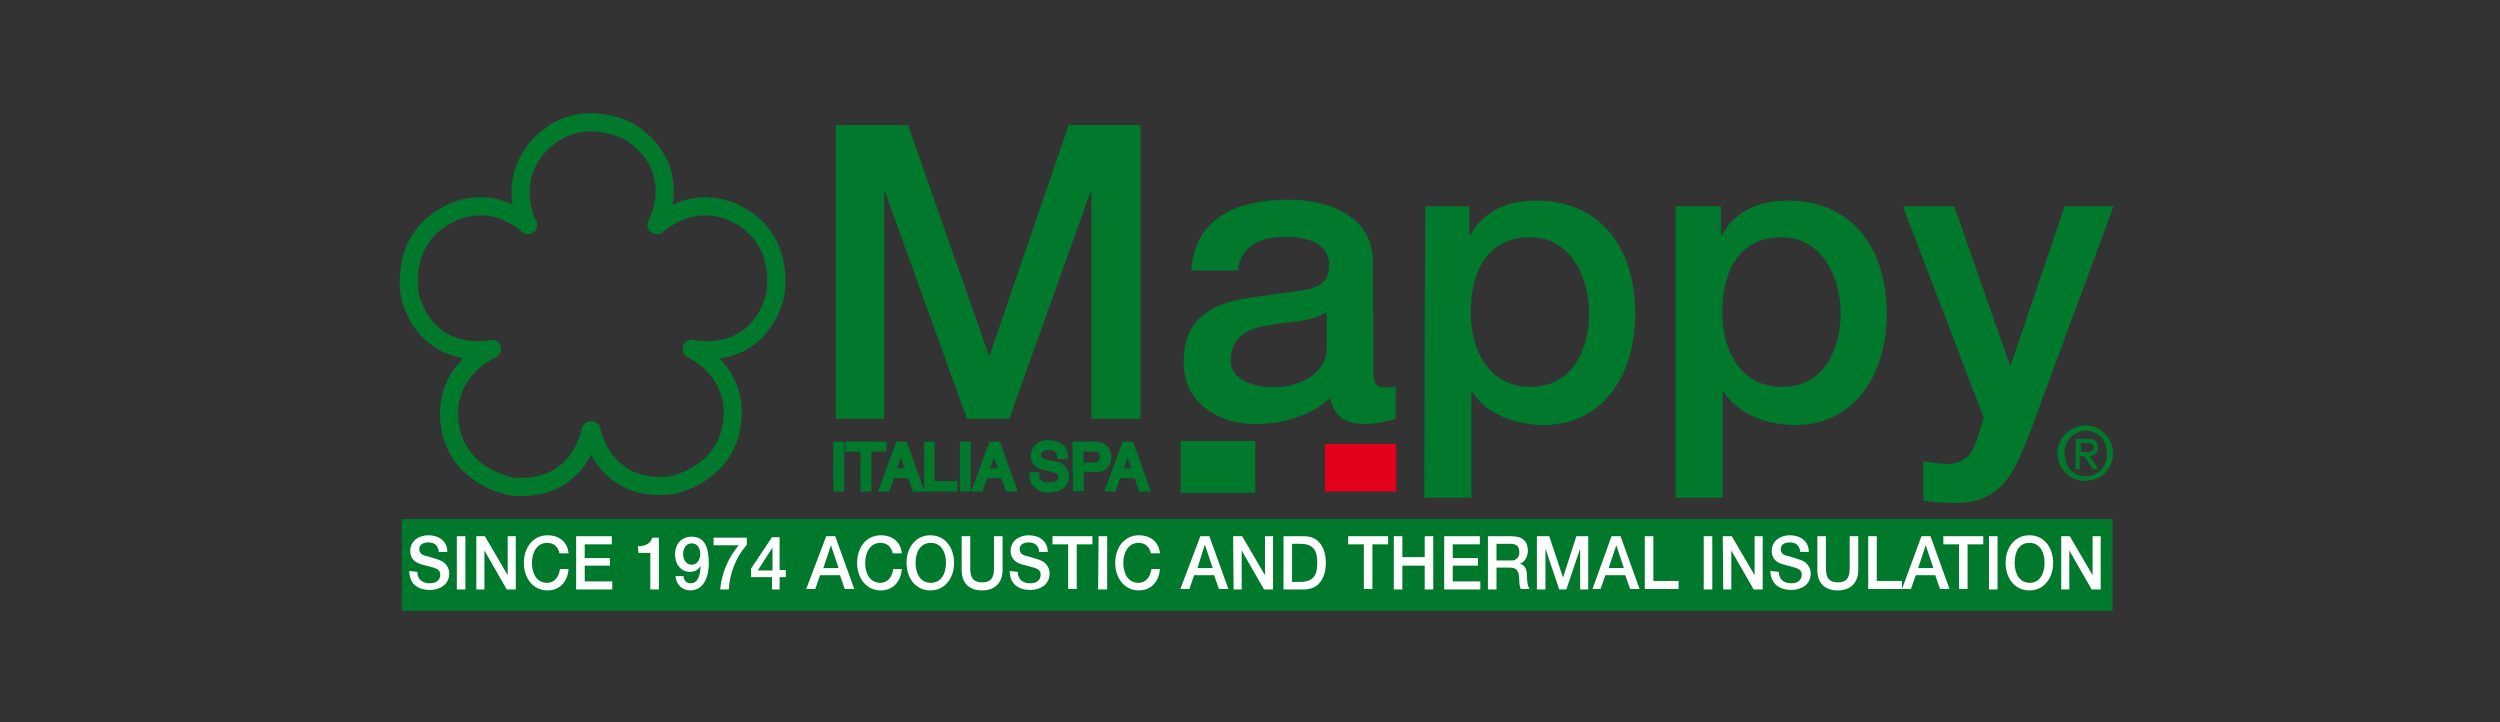 <?xml version="1.0" encoding="utf-8"?>
<!-- Generator: Adobe Illustrator 26.0.2, SVG Export Plug-In . SVG Version: 6.00 Build 0)  -->
<svg version="1.1" id="Livello_1" xmlns="http://www.w3.org/2000/svg" xmlns:xlink="http://www.w3.org/1999/xlink" x="0px" y="0px"
	 viewBox="0 0 525.9 151.9" style="enable-background:new 0 0 525.9 151.9;" xml:space="preserve">
<rect x="0" y="0" width="525.9" height="151.9" fill="#333333" stroke="none"/>
<style type="text/css">
	.st0{fill:#00792C;}
	.st1{fill:none;stroke:#00792C;stroke-width:0.99;}
	.st2{clip-path:url(#SVGID_00000018238980516379458350000017945897611888736957_);}
	.st3{fill:none;stroke:#00792C;stroke-width:3.82;stroke-linecap:round;}
	.st4{fill:none;stroke:#00792C;stroke-width:3.82;stroke-linecap:round;stroke-linejoin:round;}
	.st5{fill:#00792C;stroke:#00792C;stroke-width:0.69;}
	.st6{fill:#E2001A;}
	.st7{fill:#FFFFFF;}
</style>
<rect x="84.5" y="109.2" class="st0" width="359.9" height="19.3"/>
<rect x="175.8" y="93.4" class="st0" width="1.3" height="9.5"/>
<rect x="175.8" y="93.4" class="st1" width="1.3" height="9.5"/>
<polygon class="st0" points="186,93.4 186,94.5 182.8,94.5 182.8,102.9 181.5,102.9 181.5,94.5 178.3,94.5 178.3,93.4 "/>
<polygon class="st1" points="186,93.4 186,94.5 182.8,94.5 182.8,102.9 181.5,102.9 181.5,94.5 178.3,94.5 178.3,93.4 "/>
<path class="st0" d="M188.9,93.4h1.5l3.4,9.5h-1.4l-1-2.8h-3.7l-1,2.8h-1.3L188.9,93.4z M191,99l-1.5-4.2L188,99H191z"/>
<path class="st1" d="M188.9,93.4h1.5l3.4,9.5h-1.4l-1-2.8h-3.7l-1,2.8h-1.3L188.9,93.4z M191,99l-1.5-4.2L188,99H191z"/>
<polygon class="st0" points="194.9,93.4 196.1,93.4 196.1,101.7 200.9,101.7 200.9,102.9 194.9,102.9 "/>
<polygon class="st1" points="194.9,93.4 196.1,93.4 196.1,101.7 200.9,101.7 200.9,102.9 194.9,102.9 "/>
<rect x="202.4" y="93.4" class="st0" width="1.3" height="9.5"/>
<rect x="202.4" y="93.4" class="st1" width="1.3" height="9.5"/>
<path class="st0" d="M208.5,93.4h1.5l3.4,9.5h-1.4l-1-2.8h-3.7l-1,2.8h-1.3L208.5,93.4z M210.6,99l-1.5-4.2l-1.5,4.2H210.6z"/>
<path class="st1" d="M208.5,93.4h1.5l3.4,9.5h-1.4l-1-2.8h-3.7l-1,2.8h-1.3L208.5,93.4z M210.6,99l-1.5-4.2l-1.5,4.2H210.6z"/>
<g>
	<defs>
		<rect id="SVGID_1_" x="76.5" y="5" width="383.1" height="115"/>
	</defs>
	<clipPath id="SVGID_00000108997451616696640470000004094195249164046777_">
		<use xlink:href="#SVGID_1_"  style="overflow:visible;"/>
	</clipPath>
	<g style="clip-path:url(#SVGID_00000108997451616696640470000004094195249164046777_);">
		<path class="st0" d="M218.1,99.8c0,0.5,0.1,0.9,0.4,1.3c0.5,0.7,1.3,1,2.2,0.9c0.4,0,0.9-0.1,1.3-0.2c0.7-0.2,1.1-0.8,1.1-1.4
			c0-0.4-0.1-0.8-0.5-1.1c-0.5-0.3-1-0.5-1.5-0.6l-1.2-0.3c-0.6-0.1-1.2-0.3-1.7-0.6c-0.6-0.4-0.9-1.1-0.9-1.8
			c0-0.8,0.3-1.6,0.9-2.1c0.7-0.6,1.5-0.9,2.4-0.8c0.9,0,1.7,0.2,2.5,0.7c0.7,0.5,1.1,1.4,1,2.3h-1.2c0-0.4-0.2-0.8-0.4-1.2
			c-0.5-0.5-1.2-0.8-1.9-0.7c-0.6-0.1-1.1,0.1-1.6,0.5c-0.3,0.3-0.5,0.7-0.5,1.1c0,0.4,0.2,0.8,0.6,1c0.5,0.2,1.1,0.4,1.7,0.5
			l1.3,0.3c0.5,0.1,1,0.3,1.4,0.6c0.6,0.5,0.9,1.2,0.9,1.9c0.1,0.9-0.4,1.8-1.1,2.3c-0.8,0.5-1.7,0.7-2.6,0.7c-1,0.1-2-0.3-2.7-0.9
			c-0.7-0.6-1-1.5-1-2.4L218.1,99.8z"/>
		<path class="st1" d="M218.1,99.8c0,0.5,0.1,0.9,0.4,1.3c0.5,0.7,1.3,1,2.2,0.9c0.4,0,0.9-0.1,1.3-0.2c0.7-0.2,1.1-0.8,1.1-1.4
			c0-0.4-0.1-0.8-0.5-1.1c-0.5-0.3-1-0.5-1.5-0.6l-1.2-0.3c-0.6-0.1-1.2-0.3-1.7-0.6c-0.6-0.4-0.9-1.1-0.9-1.8
			c0-0.8,0.3-1.6,0.9-2.1c0.7-0.6,1.5-0.9,2.4-0.8c0.9,0,1.7,0.2,2.5,0.7c0.7,0.5,1.1,1.4,1,2.3h-1.2c0-0.4-0.2-0.8-0.4-1.2
			c-0.5-0.5-1.2-0.8-1.9-0.7c-0.6-0.1-1.1,0.1-1.6,0.5c-0.3,0.3-0.5,0.7-0.5,1.1c0,0.4,0.2,0.8,0.6,1c0.5,0.2,1.1,0.4,1.7,0.5
			l1.3,0.3c0.5,0.1,1,0.3,1.4,0.6c0.6,0.5,0.9,1.2,0.9,1.9c0.1,0.9-0.4,1.8-1.1,2.3c-0.8,0.5-1.7,0.7-2.6,0.7c-1,0.1-2-0.3-2.7-0.9
			c-0.7-0.6-1-1.5-1-2.4L218.1,99.8z"/>
		<path class="st0" d="M226.1,93.4h4.3c0.7,0,1.5,0.2,2.1,0.7c0.5,0.5,0.8,1.3,0.8,2c0,0.7-0.2,1.4-0.7,1.9
			c-0.5,0.6-1.3,0.9-2.1,0.8h-3v4h-1.3L226.1,93.4z M231.1,94.7c-0.4-0.1-0.8-0.2-1.2-0.2h-2.5v3.3h2.5c0.5,0,1-0.1,1.4-0.4
			c0.4-0.3,0.6-0.8,0.5-1.3C232,95.5,231.7,94.9,231.1,94.7"/>
		<path class="st1" d="M226.1,93.4h4.3c0.7,0,1.5,0.2,2.1,0.7c0.5,0.5,0.8,1.3,0.8,2c0,0.7-0.2,1.4-0.7,1.9
			c-0.5,0.6-1.3,0.9-2.1,0.8h-3v4h-1.3L226.1,93.4z M231.1,94.7c-0.4-0.1-0.8-0.2-1.2-0.2h-2.5v3.3h2.5c0.5,0,1-0.1,1.4-0.4
			c0.4-0.3,0.6-0.8,0.5-1.3C232,95.5,231.7,94.9,231.1,94.7L231.1,94.7z"/>
		<path class="st0" d="M236.5,93.4h1.5l3.4,9.5H240l-1-2.8h-3.7l-1,2.8h-1.3L236.5,93.4z M238.7,99l-1.5-4.2l-1.5,4.2H238.7z"/>
		<path class="st1" d="M236.5,93.4h1.5l3.4,9.5H240l-1-2.8h-3.7l-1,2.8h-1.3L236.5,93.4z M238.7,99l-1.5-4.2l-1.5,4.2H238.7z"/>
		<path class="st3" d="M138.1,47.3c0,0,6.5-11.7-5.7-19.6c0,0-9.7-5.4-17.7,1.7c-6.4,5.6-5.9,12.9-3.7,17.9"/>
		<path class="st3" d="M145.8,73.4c0,0,13.1,3,17.2-10.9c0,0,2.5-10.8-6.5-16.6c-7.2-4.6-14.1-2.1-18.2,1.4"/>
		<path class="st3" d="M103.5,73.4c0,0-13.1,3-17.2-10.9c0,0-2.5-10.8,6.6-16.6c7.2-4.6,14.1-2.1,18.2,1.4"/>
		<path class="st3" d="M124.2,90.7c0,0-2.4,13.2-16.8,11.6c0,0-11-2-12.7-12.5c-1.4-8.4,3.6-13.7,8.4-16.2"/>
		<path class="st4" d="M124.4,90.5c0,0,2.4,13.2,16.8,11.6c0,0,11-2,12.7-12.5c1.4-8.4-3.6-13.7-8.4-16.2"/>
		<polygon class="st0" points="175.8,26.3 191,26.3 208,74.7 208.2,74.7 224.8,26.3 239.9,26.3 239.9,88.1 229.6,88.1 229.6,40.4 
			229.4,40.4 212.3,88.1 203.4,88.1 186.2,40.4 186,40.4 186,88.1 175.8,88.1 		"/>
		<path class="st0" d="M288.9,78.1c0,2.4,0.5,3.4,2.3,3.4h1c0.5,0,0.9-0.1,1.4-0.2v6.8c-2,0.6-4.1,1-6.2,1.1c-4.1,0-6.8-1.4-7.6-5.5
			c-3.9,3.8-10.2,5.5-15.5,5.5c-8,0-15.3-4.3-15.3-13.1c0-11.2,8.9-13,17.2-13.9c7.2-1.4,13.4-0.4,13.4-6.3c0-5.2-5.4-6.1-9.3-6.1
			c-5.5,0-9.4,2.2-9.9,7.1h-9.8c0.7-11.5,10.4-14.9,20.3-14.9c8.7,0,17.9,3.5,17.9,13L288.9,78.1z M279,65.7c-3,2-7.7,1.9-12.1,2.7
			c-4.2,0.7-8,2.2-8,7.4c0,4.5,5.6,5.7,9.1,5.7c4.3,0,11.1-2.2,11.1-8.5V65.7z"/>
		<path class="st0" d="M299.8,43.4h9.3v6.1h0.2c2.7-5.2,8-7.3,13.8-7.3c14.1,0,20.9,10.6,20.9,23.8c0,12.1-6.2,23.4-19.3,23.4
			c-5.7,0-11.9-2.1-15-7h-0.2v22.3h-9.9L299.8,43.4z M321.9,49.9c-8.3,0-12.5,6.2-12.5,15.8c0,9,4.6,15.7,12.5,15.7
			c9,0,12.4-8,12.4-15.7C334.2,57.7,330,49.9,321.9,49.9"/>
		<path class="st0" d="M352.7,43.4h9.3v6.1h0.2c2.8-5.2,8-7.3,13.8-7.3c14.1,0,20.9,10.6,20.9,23.8c0,12.1-6.2,23.4-19.3,23.4
			c-5.7,0-11.9-2.1-15-7h-0.2v22.3h-9.9V43.4z M374.8,49.9c-8.3,0-12.5,6.2-12.5,15.8c0,9,4.6,15.7,12.5,15.7c9,0,12.4-8,12.4-15.7
			C387.1,57.7,382.9,49.9,374.8,49.9"/>
		<path class="st0" d="M400.3,43.4h10.8l11.7,33.4h0.2l11.3-33.4h10.3l-17.4,47.1c-3.2,8-5.5,15.3-15.8,15.3c-2.3,0-4.6-0.2-6.8-0.5
			V97c1.5,0.3,3.1,0.5,4.7,0.6c4.5,0,5.8-2.4,6.9-6.2l1.1-3.5L400.3,43.4z"/>
		<path class="st0" d="M438.8,101.2c-3.2,0.1-5.9-2.5-6-5.7c-0.1-3.2,2.5-5.9,5.7-6c3.2-0.1,5.9,2.5,6,5.7c0,0,0,0.1,0,0.1
			c0.1,3.1-2.3,5.7-5.4,5.8C439,101.2,438.9,101.2,438.8,101.2 M438.8,90.6c-2.5,0-4.5,2-4.5,4.8c0,2.7,1.7,4.8,4.5,4.8
			c2.5,0,4.4-2,4.4-4.8C443.3,92.6,441.3,90.6,438.8,90.6 M437.7,98.7h-1.1v-6.4h2.4c1.6,0,2.3,0.5,2.3,1.8c0.1,0.9-0.6,1.7-1.6,1.8
			c0,0-0.1,0-0.1,0l1.8,2.8h-1.2l-1.7-2.7h-1V98.7z M438.9,95.1c0.8,0,1.5-0.1,1.5-1c0-0.8-0.8-0.9-1.4-0.9h-1.3v1.9L438.9,95.1z"/>
	</g>
</g>
<rect x="248.7" y="93.1" class="st5" width="15" height="10.2"/>
<rect x="278.7" y="93.4" class="st6" width="15" height="10"/>
<path class="st7" d="M87.8,120.3c0,1.7,1.2,2.4,2.6,2.4c1.6,0,2.2-0.9,2.2-1.7c0.1-0.6-0.3-1.2-0.9-1.4c-0.7-0.3-1.7-0.5-3.1-0.9
	c-1.8-0.5-2.3-1.7-2.3-2.8c0-2.2,1.9-3.3,3.8-3.3c2.2,0,4,1.2,4,3.5h-1.8c-0.1-1.4-1-2-2.2-2c-0.8,0-1.9,0.3-1.9,1.4
	c0,0.8,0.5,1.2,1.2,1.4c0.2,0,2.5,0.7,3,0.9c1.2,0.4,2.1,1.5,2.1,2.8c0,2.5-2.1,3.5-4.1,3.5c-2.4,0-4.3-1.2-4.3-4L87.8,120.3z"/>
<path class="st7" d="M96.1,112.8h1.8V124h-1.8V112.8z"/>
<path class="st7" d="M100.1,112.8h1.9l4.8,8.2l0,0v-8.2h1.7V124h-1.9l-4.7-8.2h0v8.2h-1.7V112.8z"/>
<path class="st7" d="M117.7,116.4c-0.3-1.3-1.1-2.2-2.6-2.2c-2.2,0-3.2,2.1-3.2,4.2s0.9,4.2,3.2,4.2c1.6,0,2.5-1.3,2.7-2.9h1.8
	c-0.2,2.7-1.9,4.5-4.4,4.5c-3.1,0-5-2.6-5-5.8s1.9-5.8,5-5.8c2.4,0,4.2,1.4,4.4,3.8L117.7,116.4z"/>
<path class="st7" d="M121.2,112.8h7.5v1.7h-5.7v2.9h5.3v1.6h-5.3v3.3h5.8v1.7h-7.6V112.8z"/>
<path class="st7" d="M134.2,114.9c1.4,0,2.7-0.5,3-1.8h1.4V124h-1.8v-7.7h-2.5L134.2,114.9z"/>
<path class="st7" d="M143.8,121.2c0,0.8,0.6,1.5,1.4,1.5c0,0,0,0,0.1,0c1.8,0,2-2.3,2.1-3.7l0,0c-0.4,0.8-1.3,1.3-2.2,1.3
	c-1.9,0-3.2-1.5-3.2-3.7c0-2.1,1.3-3.7,3.5-3.7c2.9,0,3.6,2.5,3.6,5.7c0,2.6-1,5.6-3.9,5.6c-1.7,0-3-1.3-3.1-3L143.8,121.2z
	 M143.7,116.5c0,1.2,0.6,2.3,1.8,2.3s1.8-1.1,1.8-2.3s-0.6-2.2-1.8-2.2S143.7,115.4,143.7,116.5L143.7,116.5z"/>
<path class="st7" d="M150.1,113.1h7v1.5c-2.3,2.6-3.6,6-3.8,9.4h-1.8c0.3-3.4,1.7-6.7,3.9-9.3h-5.3V113.1z"/>
<path class="st7" d="M165.4,121.4H164v2.6h-1.6v-2.6h-4.4v-1.8l4.4-6.6h1.6v6.9h1.3V121.4z M159.4,120h3.1v-4.8l0,0L159.4,120z"/>
<path class="st7" d="M173.8,112.8h1.9l4,11.1h-2l-1-2.9h-4.2l-1,2.9h-1.9L173.8,112.8z M173.2,119.5h3.2l-1.6-4.8h0L173.2,119.5z"/>
<path class="st7" d="M187.8,116.4c-0.3-1.3-1.1-2.2-2.6-2.2c-2.2,0-3.2,2.1-3.2,4.2s0.9,4.2,3.2,4.2c1.6,0,2.5-1.3,2.7-2.9h1.8
	c-0.2,2.7-1.9,4.5-4.4,4.5c-3.1,0-5-2.6-5-5.8s1.9-5.8,5-5.8c2.4,0,4.2,1.4,4.4,3.8L187.8,116.4z"/>
<path class="st7" d="M200.7,118.4c0,3.2-1.9,5.8-5,5.8c-3.1,0-5-2.6-5-5.8c0-3.2,1.9-5.8,5-5.8C198.8,112.6,200.7,115.2,200.7,118.4
	z M192.6,118.4c0,2.1,0.9,4.2,3.2,4.2s3.2-2.1,3.2-4.2s-0.9-4.2-3.2-4.2S192.6,116.3,192.6,118.4z"/>
<path class="st7" d="M202.3,112.8h1.8v6.5c0,1.5,0.1,3.2,2.5,3.2s2.5-1.7,2.5-3.2v-6.5h1.8v7.1c0,2.8-1.7,4.3-4.3,4.3
	s-4.3-1.4-4.3-4.3V112.8z"/>
<path class="st7" d="M214.1,120.3c0,1.7,1.2,2.4,2.6,2.4c1.6,0,2.2-0.9,2.2-1.7c0.1-0.6-0.3-1.2-0.9-1.4c-0.7-0.3-1.7-0.5-3.1-0.9
	c-1.8-0.5-2.3-1.7-2.3-2.8c0-2.2,1.9-3.3,3.8-3.3c2.2,0,4,1.2,4,3.5h-1.8c-0.1-1.4-1-2-2.2-2c-0.8,0-1.9,0.3-1.9,1.4
	c0,0.8,0.5,1.2,1.2,1.4c0.2,0,2.5,0.7,3,0.9c1.2,0.4,2.1,1.5,2.1,2.8c0,2.5-2.1,3.5-4.1,3.5c-2.4,0-4.3-1.2-4.3-4L214.1,120.3z"/>
<path class="st7" d="M221.4,112.8h8.4v1.7h-3.3v9.4h-1.8v-9.4h-3.3V112.8z"/>
<path class="st7" d="M231.1,112.8h1.8V124H231L231.1,112.8z"/>
<path class="st7" d="M242.1,116.4c-0.3-1.3-1.1-2.2-2.6-2.2c-2.2,0-3.2,2.1-3.2,4.2s0.9,4.2,3.2,4.2c1.6,0,2.5-1.3,2.7-2.9h1.8
	c-0.2,2.7-1.9,4.5-4.4,4.5c-3.1,0-5-2.6-5-5.8s1.9-5.8,5-5.8c2.4,0,4.2,1.4,4.4,3.8L242.1,116.4z"/>
<path class="st7" d="M252.5,112.8h1.9l4,11.1h-2l-1-2.9h-4.2l-1,2.9h-1.9L252.5,112.8z M251.9,119.5h3.2l-1.6-4.8h-0.1L251.9,119.5z
	"/>
<path class="st7" d="M259.4,112.8h1.9l4.8,8.2l0,0v-8.2h1.7V124h-1.9l-4.7-8.2h0v8.2h-1.7L259.4,112.8z"/>
<path class="st7" d="M270,112.8h4.3c3.2,0,4.6,2.5,4.6,5.6c0,3.1-1.4,5.6-4.6,5.6H270V112.8z M271.8,122.4h1.8c2.9,0,3.5-1.7,3.5-4
	s-0.6-4-3.5-4h-1.8V122.4z"/>
<path class="st7" d="M283.6,112.8h8.4v1.7h-3.3v9.4h-1.8v-9.4h-3.3V112.8z"/>
<path class="st7" d="M293.2,112.8h1.8v4.4h4.7v-4.4h1.8V124h-1.8v-5H295v5h-1.8L293.2,112.8z"/>
<path class="st7" d="M303.8,112.8h7.5v1.7h-5.7v2.9h5.3v1.6h-5.3v3.3h5.8v1.7h-7.6V112.8z"/>
<path class="st7" d="M313,112.8h5c2.3,0,3.4,1.1,3.4,3c0,2.1-1.4,2.7-1.7,2.8l0,0c0.6,0.1,1.5,0.6,1.5,2.4c0,1.3,0.2,2.5,0.6,2.9
	h-1.9c-0.2-0.5-0.3-1.1-0.3-1.6c0-2.1-0.4-2.9-2.1-2.9h-2.7v4.6H313V112.8z M314.8,117.9h3c0.9,0.1,1.7-0.5,1.8-1.4
	c0-0.1,0-0.3,0-0.4c0-1.4-0.9-1.7-1.8-1.7h-3L314.8,117.9z"/>
<path class="st7" d="M323.3,112.8h2.6l2.9,8.7l0,0l2.8-8.7h2.5V124h-1.7v-8.6l0,0l-2.9,8.6h-1.5l-2.9-8.6l0,0v8.6h-1.8V112.8z"/>
<path class="st7" d="M339,112.8h1.9l4,11.1h-2l-1-2.9h-4.2l-1,2.9H335L339,112.8z M338.4,119.5h3.2l-1.6-4.8h0L338.4,119.5z"/>
<path class="st7" d="M346,112.8h1.8v9.4h5.3v1.7H346V112.8z"/>
<path class="st7" d="M358.4,112.8h1.8V124h-1.8V112.8z"/>
<path class="st7" d="M362.4,112.8h1.9l4.8,8.2h0v-8.2h1.7V124h-1.9l-4.7-8.2h0v8.2h-1.7L362.4,112.8z"/>
<path class="st7" d="M374.2,120.3c0,1.7,1.2,2.4,2.6,2.4c1.6,0,2.2-0.9,2.2-1.7c0.1-0.6-0.3-1.2-0.9-1.4c-0.7-0.3-1.7-0.5-3.1-0.9
	c-1.8-0.5-2.3-1.7-2.3-2.8c0-2.2,1.9-3.3,3.8-3.3c2.2,0,4,1.2,4,3.5h-1.8c-0.1-1.4-1-2-2.2-2c-0.8,0-1.9,0.3-1.9,1.4
	c0,0.8,0.5,1.2,1.2,1.4c0.2,0,2.5,0.7,3,0.9c1.2,0.4,2.1,1.5,2.1,2.8c0,2.5-2.1,3.5-4.1,3.5c-2.4,0-4.3-1.2-4.4-4L374.2,120.3z"/>
<path class="st7" d="M382.3,112.8h1.8v6.5c0,1.5,0.1,3.2,2.5,3.2c2.4,0,2.5-1.7,2.5-3.2v-6.5h1.8v7.1c0,2.8-1.7,4.3-4.3,4.3
	s-4.3-1.4-4.3-4.3L382.3,112.8z"/>
<path class="st7" d="M393,112.8h1.8v9.4h5.3v1.7H393V112.8z"/>
<path class="st7" d="M404.2,112.8h1.9l4,11.1h-2l-1-2.9H403l-1,2.9h-1.9L404.2,112.8z M403.5,119.5h3.2l-1.6-4.8h0L403.5,119.5z"/>
<path class="st7" d="M408.8,112.8h8.4v1.7h-3.3v9.4h-1.8v-9.4h-3.3V112.8z"/>
<path class="st7" d="M418.4,112.8h1.8V124h-1.8V112.8z"/>
<path class="st7" d="M431.9,118.4c0,3.2-1.9,5.8-5,5.8c-3.1,0-5-2.6-5-5.8c0-3.2,1.9-5.8,5-5.8C430,112.6,431.9,115.2,431.9,118.4z
	 M423.8,118.4c0,2.1,0.9,4.2,3.2,4.2c2.2,0,3.1-2.1,3.1-4.2s-0.9-4.2-3.2-4.2S423.8,116.3,423.8,118.4L423.8,118.4z"/>
<path class="st7" d="M433.5,112.8h1.9l4.8,8.2l0,0v-8.2h1.7V124H440l-4.7-8.2h0v8.2h-1.7V112.8z"/>
</svg>

